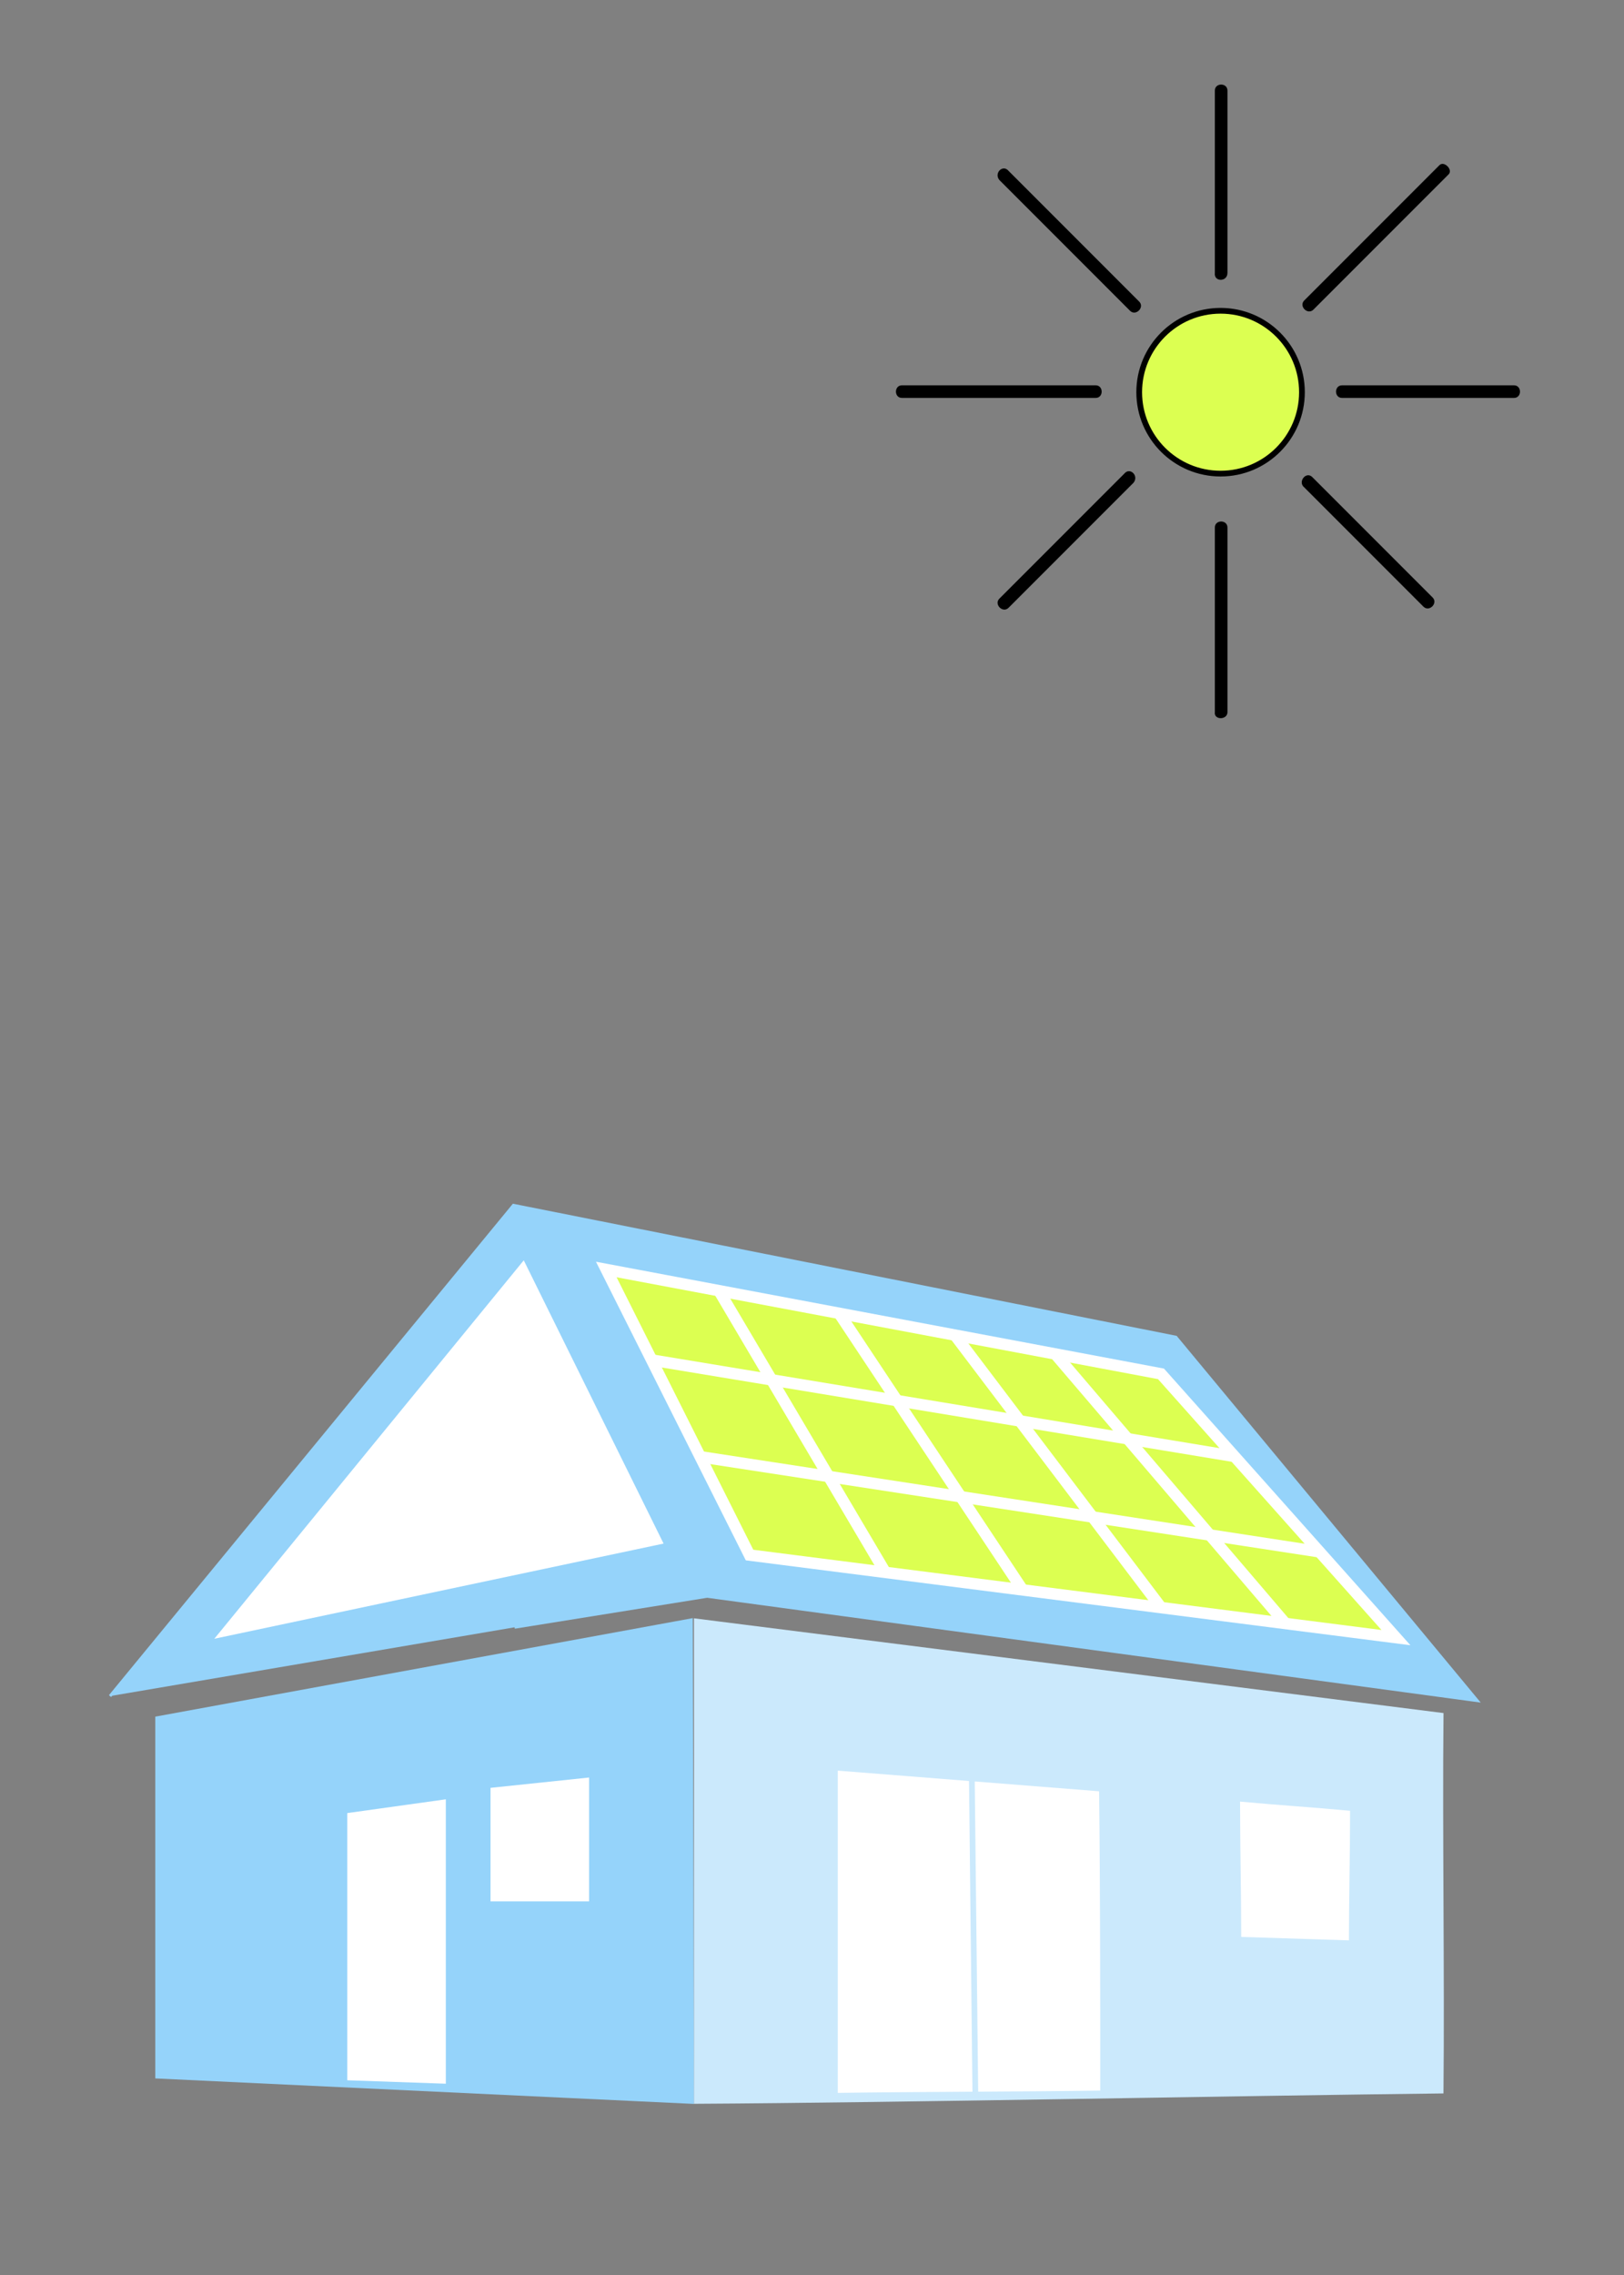 <?xml version="1.0" encoding="utf-8"?>
<!-- Generator: $$$/GeneralStr/196=Adobe Illustrator 27.6.0, SVG Export Plug-In . SVG Version: 6.00 Build 0)  -->
<svg version="1.1" id="Ebene_1" xmlns="http://www.w3.org/2000/svg" xmlns:xlink="http://www.w3.org/1999/xlink" x="0px" y="0px"
	 width="141.7px" height="198.4px" viewBox="0 0 141.7 198.4" style="enable-background:new 0 0 141.7 198.4;" xml:space="preserve"
	>
<rect x="0" y="0" width="141.7" height="198.4" fill="#808080" stroke="none"/>
<style type="text/css">
	.st0{fill:#DCFF51;stroke:#000000;stroke-width:0.5;stroke-miterlimit:10;}
	.st1{fill:none;}
	.st2{fill:#95D3FA;stroke:#95D3FA;stroke-width:0.5;stroke-miterlimit:10;}
	.st3{fill:#CBE9FC;stroke:#CBE9FC;stroke-width:0.5;stroke-miterlimit:10;}
	.st4{fill:#95D3FA;stroke:#95D3FA;stroke-width:0.25;stroke-miterlimit:10;}
	.st5{fill:#FFFFFF;}
	.st6{fill:#DCFF51;stroke:#FFFFFF;stroke-miterlimit:10;}
	.st7{fill:none;stroke:#FFFFFF;stroke-miterlimit:10;}
	.st8{fill:none;stroke:#CBE9FC;stroke-width:0.5;stroke-miterlimit:10;}
</style>
<g id="Ebene_1_00000181049392586217781530000001220337994849006741_">
</g>
<g id="Ebene_2_00000046318138168099656970000017884614298478295179_">
	<circle class="st0" cx="106.5" cy="34.2" r="7.1"/>
	<g>
		<line class="st1" x1="106.5" y1="23.8" x2="106.5" y2="7.9"/>
		<g>
			<path d="M107.1,23.8c0-4.6,0-9.3,0-13.9c0-0.6,0-1.3,0-2s-1.1-0.7-1.1,0c0,4.6,0,9.3,0,13.9c0,0.6,0,1.3,0,2
				C105.9,24.6,107.1,24.6,107.1,23.8L107.1,23.8z"/>
		</g>
	</g>
	<g>
		<line class="st1" x1="106.5" y1="62.1" x2="106.5" y2="45.9"/>
		<g>
			<path d="M107.1,62.1c0-4.7,0-9.5,0-14.1c0-0.6,0-1.3,0-2s-1.1-0.7-1.1,0c0,4.7,0,9.5,0,14.1c0,0.6,0,1.3,0,2
				C105.9,62.8,107.1,62.8,107.1,62.1L107.1,62.1z"/>
		</g>
	</g>
	<g>
		<line class="st1" x1="95.6" y1="34.2" x2="78.6" y2="34.2"/>
		<g>
			<path d="M95.6,33.6c-4.9,0-9.9,0-14.8,0c-0.7,0-1.4,0-2.1,0s-0.7,1.1,0,1.1c4.9,0,9.9,0,14.8,0c0.7,0,1.4,0,2.1,0
				C96.3,34.7,96.3,33.6,95.6,33.6L95.6,33.6z"/>
		</g>
	</g>
	<g>
		<line class="st1" x1="132.1" y1="34.2" x2="117.2" y2="34.2"/>
		<g>
			<path d="M132.1,33.6c-4.4,0-8.8,0-13.1,0c-0.6,0-1.3,0-1.9,0c-0.7,0-0.7,1.1,0,1.1c4.4,0,8.8,0,13.1,0c0.6,0,1.3,0,1.9,0
				C132.8,34.7,132.8,33.6,132.1,33.6L132.1,33.6z"/>
		</g>
	</g>
	<g>
		<line class="st1" x1="126" y1="14.9" x2="114.2" y2="26.7"/>
		<g>
			<path d="M125.6,14.4c-3.5,3.5-6.9,6.9-10.4,10.4c-0.4,0.4-1,1-1.4,1.4c-0.5,0.5,0.3,1.3,0.8,0.8c3.5-3.5,6.9-6.9,10.4-10.4
				c0.4-0.4,1-1,1.4-1.4C126.8,14.8,126,14,125.6,14.4L125.6,14.4z"/>
		</g>
	</g>
	<g>
		<line class="st1" x1="98.5" y1="41.6" x2="87.6" y2="52.5"/>
		<g>
			<path d="M98.1,41.3c-3.2,3.2-6.3,6.3-9.6,9.6c-0.4,0.4-0.9,0.9-1.3,1.3c-0.5,0.5,0.3,1.3,0.8,0.8c3.2-3.2,6.3-6.3,9.6-9.6
				c0.4-0.4,0.9-0.9,1.3-1.3C99.4,41.5,98.6,40.7,98.1,41.3L98.1,41.3z"/>
		</g>
	</g>
	<g>
		<line class="st1" x1="87.6" y1="15.3" x2="99" y2="26.7"/>
		<g>
			<path d="M87.2,15.7c3.3,3.3,6.6,6.6,10,10c0.4,0.4,1,1,1.4,1.4c0.5,0.5,1.3-0.3,0.8-0.8c-3.3-3.3-6.6-6.6-10-10
				c-0.4-0.4-1-1-1.4-1.4C87.5,14.3,86.7,15.1,87.2,15.7L87.2,15.7z"/>
		</g>
	</g>
	<g>
		<line class="st1" x1="114.2" y1="42" x2="124.6" y2="52.5"/>
		<g>
			<path d="M113.7,42.4c3,3,6.2,6.2,9.2,9.2c0.4,0.4,0.9,0.9,1.3,1.3c0.5,0.5,1.3-0.3,0.8-0.8c-3-3-6.2-6.2-9.2-9.2
				c-0.4-0.4-0.9-0.9-1.3-1.3C114,41.1,113.3,41.9,113.7,42.4L113.7,42.4z"/>
		</g>
	</g>
	<polygon class="st2" points="13.8,149.9 13.8,181 60.3,183.2 60.2,141.4 	"/>
	<path class="st3" d="M125.7,182.3c-17.7,0.2-47.2,0.8-64.9,0.9v-41.8l64.9,8.2C125.6,159.6,125.8,172.3,125.7,182.3z"/>
	<polyline class="st4" points="9.6,147.9 44.8,105.1 102.6,116.6 128.9,148.3 61.7,139.2 44.9,141.9 	"/>
	<path class="st5" d="M73.1,182.5c6.3-0.1,16.5-0.1,22.9-0.2c0-8.6,0-17.5-0.1-26.1l-22.8-1.8C73.1,154.4,73.1,182.5,73.1,182.5z"/>
	<polygon class="st5" points="38.9,156.9 30.3,158.1 30.3,180.2 30.3,181.4 38.9,181.7 	"/>
	<polygon class="st5" points="42.8,165.8 51.4,165.8 51.4,155 42.8,155.9 	"/>
	<polygon class="st6" points="121.8,142.8 65.4,135.6 52.9,110.7 101.3,119.8 	"/>
	<line class="st7" x1="62.7" y1="112.5" x2="77.3" y2="137.2"/>
	<line class="st7" x1="73.2" y1="114.5" x2="89.2" y2="138.6"/>
	<path class="st7" d="M92.3,140"/>
	<path class="st7" d="M78.3,115.3"/>
	<line class="st7" x1="83.3" y1="116.4" x2="101.4" y2="140.3"/>
	<path class="st7" d="M68.2,118.1"/>
	<line class="st7" x1="92.1" y1="118.1" x2="112.1" y2="141.5"/>
	<line class="st7" x1="107.7" y1="127" x2="56.9" y2="118.6"/>
	<line class="st7" x1="115" y1="135.3" x2="60.9" y2="127"/>
	<path class="st5" d="M117.7,169.2c-3.1-0.1-6.3-0.2-9.4-0.3c0-3.9-0.1-7.9-0.1-11.8c3.2,0.3,6.4,0.5,9.6,0.8
		C117.8,161.7,117.7,165.5,117.7,169.2z"/>
	<line class="st8" x1="84.8" y1="155.3" x2="85.1" y2="182.4"/>
	<polygon class="st5" points="45.7,109.9 18.7,142.9 57.9,134.6 	"/>
	<path class="st5" d="M134.9,197.6"/>
</g>
</svg>

